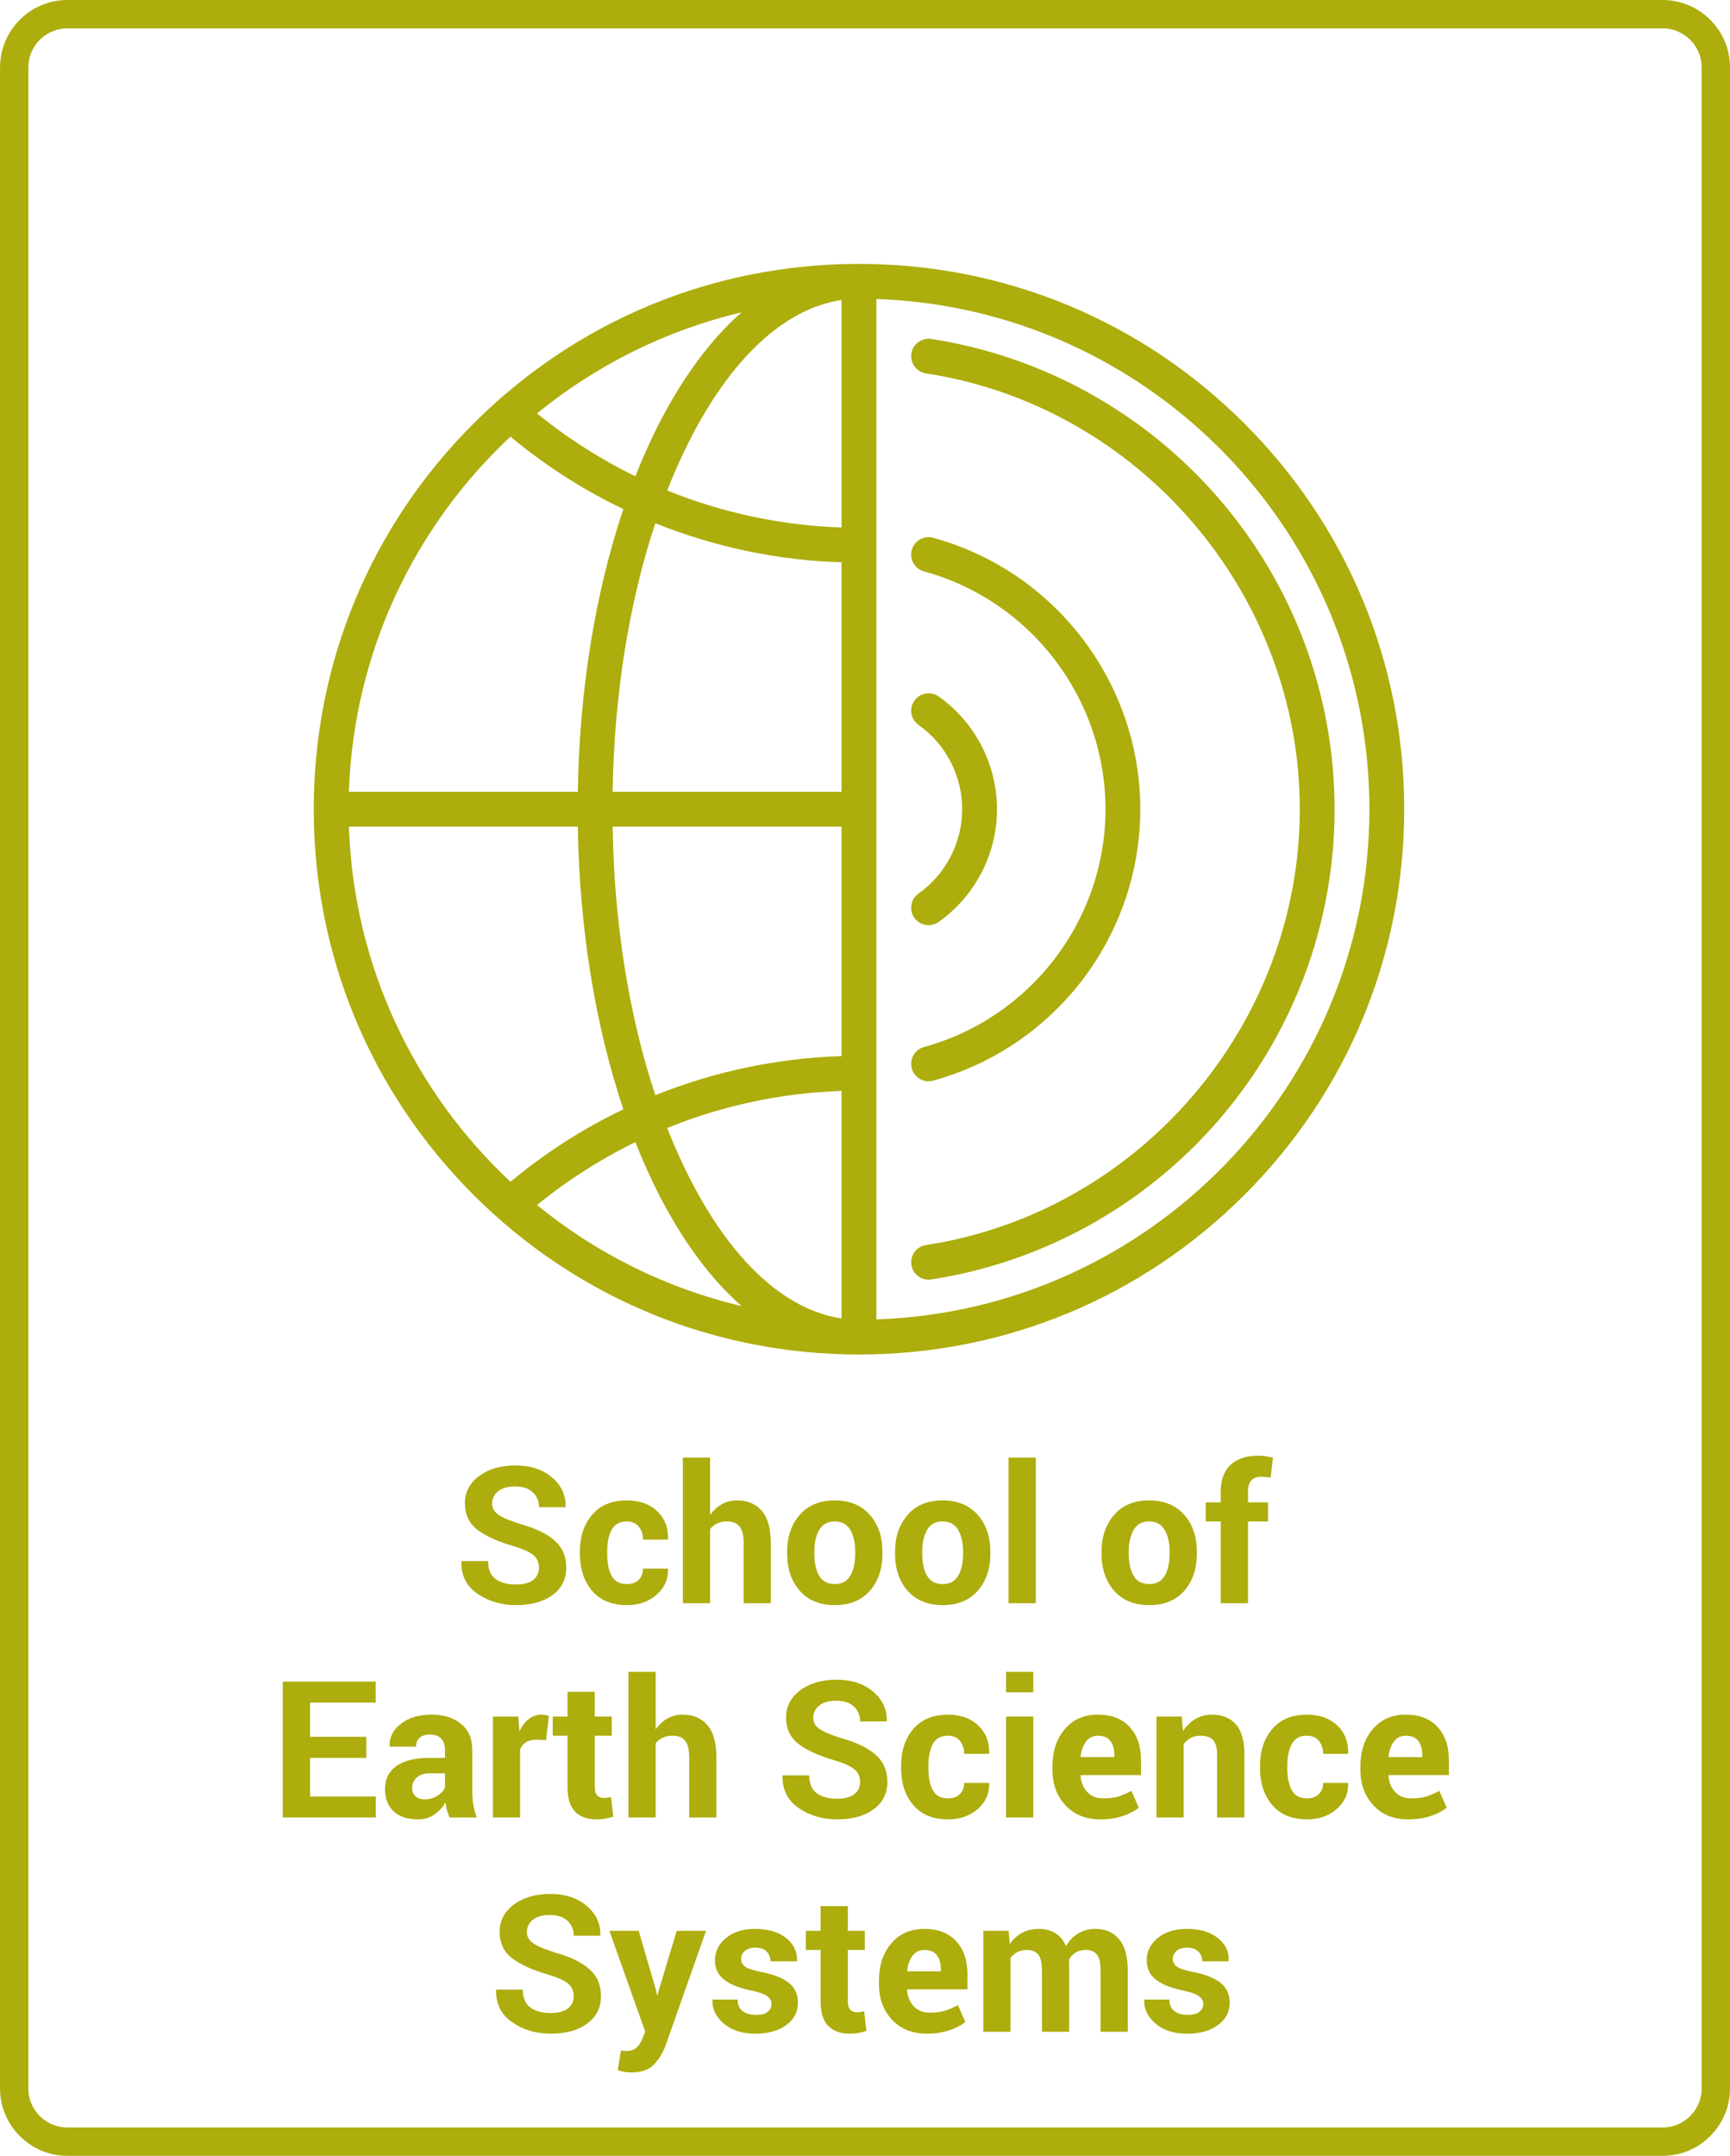 <?xml version="1.0" encoding="utf-8"?>
<svg width="488px" height="608px" version="1.1" style="shape-rendering:geometricPrecision; text-rendering:geometricPrecision; image-rendering:optimizeQuality; fill-rule:evenodd; clip-rule:evenodd" viewBox="0 0 242.53 302.18" xmlns="http://www.w3.org/2000/svg">
  <defs>
    <style type="text/css">
   
    .fil1 {fill:#203467}
    .fil0 {fill:#203467;fill-rule:nonzero}
   
  </style>
  </defs>
  <g id="Layer_x0020_1">
    <g>
      <path class="fil0" d="M233.09 3.98l-223.65 0 0 -3.98 223.65 0 0 0 0 3.98zm9.44 5.46l-3.97 0 0 0 0 -0.28 -0.02 -0.28 -0.04 -0.27 -0.05 -0.26 -0.06 -0.27 -0.07 -0.25 -0.09 -0.26 -0.1 -0.24 -0.11 -0.25 -0.12 -0.23 -0.13 -0.23 -0.14 -0.22 -0.15 -0.22 -0.17 -0.21 -0.17 -0.19 -0.18 -0.2 -0.19 -0.18 -0.2 -0.17 -0.21 -0.16 -0.22 -0.16 -0.22 -0.14 -0.23 -0.13 -0.24 -0.12 -0.23 -0.11 -0.25 -0.1 -0.26 -0.09 -0.25 -0.07 -0.27 -0.06 -0.27 -0.05 -0.27 -0.04 -0.28 -0.02 -0.28 0 0 -3.98 0.49 0.01 0.47 0.04 0.48 0.06 0.46 0.08 0.46 0.11 0.45 0.13 0.43 0.15 0.43 0.17 0.42 0.19 0.41 0.2 0.39 0.23 0.39 0.25 0.36 0.26 0.36 0.28 0.34 0.3 0.33 0.31 0.31 0.33 0.3 0.34 0.28 0.36 0.26 0.37 0.25 0.38 0.23 0.39 0.21 0.41 0.19 0.42 0.17 0.43 0.15 0.44 0.12 0.45 0.11 0.45 0.08 0.47 0.06 0.47 0.04 0.48 0.01 0.48 0 0zm-3.97 283.3l0 -283.3 3.97 0 0 283.3 0 0 -3.97 0zm-5.47 9.44l0 -3.97 0 0 0.28 -0.01 0.28 -0.02 0.27 -0.04 0.27 -0.04 0.27 -0.07 0.25 -0.07 0.26 -0.09 0.25 -0.09 0.24 -0.11 0.23 -0.12 0.23 -0.14 0.22 -0.14 0.22 -0.15 0.21 -0.17 0.2 -0.17 0.19 -0.18 0.18 -0.19 0.17 -0.2 0.17 -0.21 0.15 -0.21 0.14 -0.23 0.13 -0.23 0.12 -0.23 0.11 -0.24 0.1 -0.25 0.09 -0.25 0.07 -0.26 0.06 -0.26 0.05 -0.27 0.04 -0.27 0.02 -0.28 0 -0.28 3.97 0 -0.01 0.48 -0.04 0.48 -0.06 0.47 -0.08 0.47 -0.11 0.46 -0.12 0.45 -0.15 0.43 -0.17 0.43 -0.19 0.42 -0.21 0.41 -0.23 0.39 -0.25 0.39 -0.26 0.37 -0.28 0.35 -0.3 0.34 -0.31 0.33 -0.33 0.31 -0.34 0.3 -0.35 0.28 -0.37 0.26 -0.39 0.25 -0.39 0.23 -0.41 0.21 -0.42 0.19 -0.43 0.17 -0.43 0.15 -0.45 0.12 -0.46 0.11 -0.46 0.08 -0.48 0.06 -0.47 0.04 -0.49 0.01 0 0zm-223.65 -3.97l223.65 0 0 3.97 -223.65 0 0 0 0 -3.97zm-9.44 -5.47l3.97 0 0 0 0.01 0.28 0.02 0.28 0.03 0.27 0.05 0.27 0.06 0.26 0.07 0.26 0.09 0.25 0.1 0.25 0.11 0.24 0.12 0.23 0.13 0.23 0.14 0.23 0.16 0.21 0.16 0.21 0.17 0.2 0.19 0.19 0.19 0.18 0.2 0.17 0.21 0.17 0.21 0.15 0.22 0.14 0.23 0.14 0.24 0.12 0.24 0.11 0.25 0.1 0.25 0.08 0.26 0.07 0.26 0.07 0.27 0.04 0.27 0.04 0.28 0.02 0.28 0.01 0 3.97 -0.48 -0.01 -0.48 -0.04 -0.47 -0.06 -0.47 -0.08 -0.45 -0.11 -0.45 -0.12 -0.44 -0.15 -0.43 -0.17 -0.42 -0.19 -0.41 -0.21 -0.39 -0.23 -0.38 -0.25 -0.37 -0.26 -0.36 -0.28 -0.34 -0.3 -0.33 -0.31 -0.31 -0.33 -0.3 -0.34 -0.28 -0.35 -0.26 -0.37 -0.25 -0.39 -0.22 -0.39 -0.21 -0.41 -0.19 -0.42 -0.17 -0.43 -0.15 -0.43 -0.13 -0.45 -0.11 -0.46 -0.08 -0.47 -0.06 -0.47 -0.04 -0.48 -0.01 -0.48 0 0zm3.97 -283.3l0 283.3 -3.97 0 0 -283.3 0 0 3.97 0zm5.47 -9.44l0 3.98 0 0 -0.28 0 -0.28 0.02 -0.27 0.04 -0.27 0.05 -0.26 0.06 -0.26 0.07 -0.25 0.09 -0.25 0.1 -0.24 0.11 -0.24 0.12 -0.23 0.13 -0.22 0.14 -0.22 0.16 -0.2 0.16 -0.2 0.17 -0.19 0.18 -0.19 0.2 -0.17 0.19 -0.16 0.21 -0.16 0.22 -0.14 0.22 -0.13 0.23 -0.12 0.23 -0.11 0.25 -0.1 0.24 -0.09 0.26 -0.07 0.25 -0.06 0.27 -0.05 0.26 -0.03 0.27 -0.02 0.28 -0.01 0.28 -3.97 0 0.01 -0.48 0.04 -0.48 0.06 -0.47 0.08 -0.47 0.11 -0.45 0.13 -0.45 0.15 -0.44 0.17 -0.43 0.19 -0.42 0.21 -0.41 0.22 -0.39 0.25 -0.38 0.26 -0.37 0.28 -0.36 0.3 -0.34 0.31 -0.33 0.33 -0.31 0.34 -0.3 0.36 -0.28 0.37 -0.26 0.38 -0.25 0.39 -0.23 0.41 -0.2 0.42 -0.19 0.43 -0.17 0.44 -0.15 0.45 -0.13 0.45 -0.11 0.47 -0.08 0.47 -0.06 0.48 -0.04 0.48 -0.01 0 0z" style="fill: rgb(173, 173, 13);"/>
    </g>
    <path class="fil0" d="M75.56 219.75c0,-0.73 -0.26,-1.32 -0.78,-1.76 -0.52,-0.44 -1.43,-0.86 -2.73,-1.25 -2.27,-0.66 -3.98,-1.43 -5.14,-2.33 -1.16,-0.9 -1.74,-2.13 -1.74,-3.69 0,-1.56 0.67,-2.84 2,-3.83 1.33,-0.99 3.02,-1.48 5.09,-1.48 2.1,0 3.8,0.55 5.11,1.67 1.32,1.11 1.96,2.48 1.92,4.11l-0.03 0.07 -3.7 0c0,-0.86 -0.3,-1.56 -0.89,-2.1 -0.58,-0.54 -1.41,-0.81 -2.48,-0.81 -1.01,0 -1.8,0.23 -2.36,0.68 -0.56,0.45 -0.84,1.02 -0.84,1.72 0,0.64 0.3,1.17 0.9,1.58 0.59,0.41 1.63,0.84 3.09,1.3 2.1,0.58 3.69,1.35 4.77,2.31 1.09,0.96 1.63,2.22 1.63,3.78 0,1.63 -0.64,2.92 -1.93,3.86 -1.29,0.94 -2.99,1.41 -5.1,1.41 -2.07,0 -3.88,-0.54 -5.42,-1.6 -1.55,-1.07 -2.3,-2.57 -2.25,-4.49l0.02 -0.09 3.72 0c0,1.14 0.34,1.97 1.03,2.5 0.7,0.52 1.66,0.79 2.9,0.79 1.04,0 1.84,-0.22 2.39,-0.64 0.55,-0.43 0.82,-1 0.82,-1.71z" style="fill: rgb(173, 173, 13);"/>
    <path id="1" class="fil0" d="M87.89 222.04c0.69,0 1.23,-0.19 1.64,-0.59 0.41,-0.39 0.61,-0.92 0.61,-1.58l3.47 0 0.04 0.08c0.04,1.43 -0.5,2.63 -1.62,3.59 -1.11,0.97 -2.49,1.45 -4.14,1.45 -2.1,0 -3.73,-0.67 -4.88,-2 -1.13,-1.34 -1.71,-3.05 -1.71,-5.14l0 -0.39c0,-2.08 0.57,-3.8 1.71,-5.14 1.14,-1.34 2.76,-2.01 4.87,-2.01 1.75,0 3.15,0.49 4.22,1.49 1.07,1 1.59,2.3 1.55,3.92l-0.03 0.08 -3.48 0c0,-0.73 -0.2,-1.33 -0.6,-1.82 -0.4,-0.48 -0.95,-0.72 -1.66,-0.72 -1.01,0 -1.72,0.39 -2.14,1.17 -0.41,0.78 -0.62,1.79 -0.62,3.02l0 0.4c0,1.25 0.21,2.27 0.62,3.04 0.42,0.77 1.14,1.15 2.15,1.15z" style="fill: rgb(173, 173, 13);"/>
    <path id="2" class="fil0" d="M99.55 212.36c0.45,-0.64 0.99,-1.14 1.63,-1.51 0.65,-0.36 1.36,-0.54 2.15,-0.54 1.47,0 2.63,0.49 3.47,1.47 0.84,0.98 1.26,2.5 1.26,4.54l0 8.4 -3.81 0 0 -8.44c0,-1.1 -0.2,-1.88 -0.59,-2.34 -0.38,-0.46 -0.96,-0.68 -1.73,-0.68 -0.52,0 -0.98,0.09 -1.39,0.28 -0.4,0.18 -0.73,0.45 -0.99,0.79l0 10.39 -3.82 0 0 -20.41 3.82 0 0 8.05z" style="fill: rgb(173, 173, 13);"/>
    <path id="3" class="fil0" d="M110.35 217.51c0,-2.11 0.59,-3.83 1.77,-5.18 1.18,-1.35 2.81,-2.02 4.9,-2.02 2.09,0 3.72,0.67 4.91,2.01 1.19,1.34 1.78,3.07 1.78,5.19l0 0.28c0,2.12 -0.59,3.86 -1.77,5.2 -1.18,1.33 -2.82,2 -4.9,2 -2.09,0 -3.73,-0.67 -4.91,-2 -1.18,-1.34 -1.78,-3.08 -1.78,-5.2l0 -0.28zm3.81 0.27c0,1.29 0.23,2.32 0.68,3.1 0.46,0.77 1.19,1.16 2.2,1.16 0.99,0 1.71,-0.39 2.16,-1.17 0.46,-0.78 0.69,-1.81 0.69,-3.09l0 -0.27c0,-1.25 -0.23,-2.28 -0.69,-3.07 -0.46,-0.79 -1.19,-1.18 -2.18,-1.18 -0.99,0 -1.71,0.39 -2.17,1.19 -0.46,0.79 -0.69,1.82 -0.69,3.06l0 0.27z" style="fill: rgb(173, 173, 13);"/>
    <path id="4" class="fil0" d="M125.48 217.51c0,-2.11 0.59,-3.83 1.77,-5.18 1.17,-1.35 2.8,-2.02 4.89,-2.02 2.09,0 3.73,0.67 4.92,2.01 1.18,1.34 1.78,3.07 1.78,5.19l0 0.28c0,2.12 -0.6,3.86 -1.78,5.2 -1.18,1.33 -2.81,2 -4.9,2 -2.09,0 -3.73,-0.67 -4.91,-2 -1.18,-1.34 -1.77,-3.08 -1.77,-5.2l0 -0.28zm3.81 0.27c0,1.29 0.22,2.32 0.68,3.1 0.45,0.77 1.18,1.16 2.19,1.16 0.99,0 1.71,-0.39 2.17,-1.17 0.46,-0.78 0.69,-1.81 0.69,-3.09l0 -0.27c0,-1.25 -0.24,-2.28 -0.7,-3.07 -0.46,-0.79 -1.19,-1.18 -2.18,-1.18 -0.99,0 -1.71,0.39 -2.17,1.19 -0.46,0.79 -0.68,1.82 -0.68,3.06l0 0.27z" style="fill: rgb(173, 173, 13);"/>
    <polygon id="5" class="fil0" points="145.21,224.72 141.39,224.72 141.39,204.31 145.21,204.31 " style="fill: rgb(173, 173, 13);"/>
    <path id="6" class="fil0" d="M154.43 217.51c0,-2.11 0.59,-3.83 1.77,-5.18 1.17,-1.35 2.81,-2.02 4.89,-2.02 2.09,0 3.73,0.67 4.92,2.01 1.19,1.34 1.78,3.07 1.78,5.19l0 0.28c0,2.12 -0.59,3.86 -1.77,5.2 -1.19,1.33 -2.82,2 -4.91,2 -2.09,0 -3.72,-0.67 -4.91,-2 -1.18,-1.34 -1.77,-3.08 -1.77,-5.2l0 -0.28zm3.81 0.27c0,1.29 0.23,2.32 0.68,3.1 0.45,0.77 1.18,1.16 2.19,1.16 0.99,0 1.71,-0.39 2.17,-1.17 0.46,-0.78 0.69,-1.81 0.69,-3.09l0 -0.27c0,-1.25 -0.24,-2.28 -0.69,-3.07 -0.47,-0.79 -1.2,-1.18 -2.19,-1.18 -0.99,0 -1.71,0.39 -2.16,1.19 -0.46,0.79 -0.69,1.82 -0.69,3.06l0 0.27z" style="fill: rgb(173, 173, 13);"/>
    <path id="7" class="fil0" d="M171.14 224.72l0 -11.46 -2.11 0 0 -2.68 2.11 0 0 -1.57c0,-1.59 0.45,-2.82 1.37,-3.68 0.92,-0.86 2.2,-1.29 3.86,-1.29 0.32,0 0.65,0.02 0.99,0.07 0.33,0.05 0.7,0.11 1.1,0.2l-0.33 2.81c-0.2,-0.04 -0.41,-0.07 -0.6,-0.09 -0.2,-0.03 -0.43,-0.04 -0.69,-0.04 -0.62,0 -1.09,0.17 -1.41,0.51 -0.31,0.35 -0.47,0.84 -0.47,1.49l0 1.59 2.81 0 0 2.68 -2.81 0 0 11.46 -3.82 0z" style="fill: rgb(173, 173, 13);"/>
    <polygon id="8" class="fil0" points="51.35,246.4 43.46,246.4 43.46,251.81 52.68,251.81 52.68,254.75 39.64,254.75 39.64,235.71 52.66,235.71 52.66,238.65 43.46,238.65 43.46,243.45 51.35,243.45 " style="fill: rgb(173, 173, 13);"/>
    <path id="9" class="fil0" d="M63.02 254.75c-0.14,-0.32 -0.26,-0.66 -0.36,-1.02 -0.1,-0.35 -0.17,-0.72 -0.21,-1.1 -0.4,0.7 -0.92,1.26 -1.56,1.71 -0.64,0.45 -1.4,0.68 -2.29,0.68 -1.49,0 -2.63,-0.38 -3.43,-1.14 -0.8,-0.76 -1.2,-1.8 -1.2,-3.12 0,-1.39 0.53,-2.46 1.6,-3.22 1.07,-0.76 2.63,-1.14 4.67,-1.14l2.14 0 0 -1.13c0,-0.68 -0.18,-1.2 -0.54,-1.58 -0.35,-0.37 -0.88,-0.56 -1.58,-0.56 -0.62,0 -1.1,0.15 -1.43,0.45 -0.34,0.3 -0.51,0.71 -0.51,1.25l-3.68 -0.01 -0.02 -0.09c-0.06,-1.19 0.46,-2.22 1.56,-3.09 1.1,-0.87 2.54,-1.3 4.33,-1.3 1.69,0 3.06,0.43 4.12,1.29 1.05,0.86 1.58,2.08 1.58,3.67l0 5.84c0,0.67 0.05,1.29 0.15,1.87 0.1,0.59 0.26,1.17 0.48,1.74l-3.82 0zm-3.49 -2.54c0.67,0 1.26,-0.17 1.79,-0.5 0.52,-0.33 0.88,-0.71 1.06,-1.15l0 -1.99 -2.14 0c-0.8,0 -1.42,0.2 -1.84,0.6 -0.42,0.41 -0.62,0.9 -0.62,1.47 0,0.47 0.15,0.85 0.46,1.14 0.32,0.29 0.75,0.43 1.29,0.43z" style="fill: rgb(173, 173, 13);"/>
    <path id="10" class="fil0" d="M76.55 243.89l-1.4 -0.04c-0.57,0 -1.04,0.12 -1.4,0.35 -0.37,0.24 -0.65,0.57 -0.84,1l0 9.55 -3.81 0 0 -14.14 3.55 0 0.17 2.09c0.33,-0.74 0.76,-1.32 1.29,-1.73 0.53,-0.42 1.13,-0.63 1.82,-0.63 0.19,0 0.37,0.02 0.53,0.05 0.16,0.03 0.33,0.06 0.49,0.11l-0.4 3.39z" style="fill: rgb(173, 173, 13);"/>
    <path id="11" class="fil0" d="M83.38 237.14l0 3.47 2.38 0 0 2.68 -2.38 0 0 7.2c0,0.55 0.11,0.94 0.34,1.18 0.23,0.24 0.53,0.35 0.91,0.35 0.2,0 0.38,-0.01 0.52,-0.03 0.14,-0.02 0.31,-0.06 0.5,-0.11l0.33 2.75c-0.38,0.13 -0.76,0.23 -1.12,0.29 -0.37,0.07 -0.77,0.1 -1.2,0.1 -1.31,0 -2.33,-0.36 -3.04,-1.08 -0.71,-0.73 -1.06,-1.87 -1.06,-3.44l0 -7.21 -2.07 0 0 -2.68 2.07 0 0 -3.47 3.82 0z" style="fill: rgb(173, 173, 13);"/>
    <path id="12" class="fil0" d="M91.92 242.4c0.45,-0.65 0.99,-1.15 1.63,-1.51 0.65,-0.37 1.37,-0.55 2.15,-0.55 1.48,0 2.63,0.49 3.48,1.48 0.83,0.97 1.25,2.49 1.25,4.54l0 8.39 -3.81 0 0 -8.43c0,-1.11 -0.2,-1.88 -0.59,-2.34 -0.38,-0.46 -0.96,-0.69 -1.73,-0.69 -0.52,0 -0.98,0.09 -1.38,0.28 -0.41,0.19 -0.74,0.45 -1,0.79l0 10.39 -3.82 0 0 -20.41 3.82 0 0 8.06z" style="fill: rgb(173, 173, 13);"/>
    <path id="13" class="fil0" d="M120.58 249.78c0,-0.73 -0.26,-1.32 -0.78,-1.76 -0.51,-0.44 -1.42,-0.86 -2.72,-1.25 -2.27,-0.65 -3.99,-1.43 -5.14,-2.33 -1.16,-0.9 -1.74,-2.13 -1.74,-3.69 0,-1.56 0.66,-2.84 1.99,-3.82 1.33,-1 3.03,-1.49 5.1,-1.49 2.09,0 3.8,0.56 5.11,1.67 1.32,1.11 1.95,2.48 1.91,4.11l-0.03 0.08 -3.7 0c0,-0.87 -0.29,-1.57 -0.88,-2.11 -0.59,-0.54 -1.41,-0.8 -2.48,-0.8 -1.02,0 -1.81,0.22 -2.37,0.67 -0.56,0.45 -0.84,1.02 -0.84,1.72 0,0.64 0.3,1.17 0.9,1.58 0.6,0.41 1.63,0.84 3.1,1.3 2.1,0.58 3.69,1.36 4.77,2.32 1.08,0.96 1.62,2.22 1.62,3.77 0,1.63 -0.64,2.92 -1.93,3.86 -1.29,0.94 -2.98,1.41 -5.09,1.41 -2.08,0 -3.89,-0.53 -5.43,-1.6 -1.54,-1.07 -2.29,-2.57 -2.25,-4.49l0.03 -0.08 3.71 0c0,1.13 0.35,1.96 1.04,2.49 0.69,0.53 1.66,0.79 2.9,0.79 1.04,0 1.83,-0.22 2.38,-0.64 0.55,-0.43 0.82,-0.99 0.82,-1.71z" style="fill: rgb(173, 173, 13);"/>
    <path id="14" class="fil0" d="M132.92 252.08c0.68,0 1.23,-0.2 1.63,-0.59 0.41,-0.4 0.62,-0.92 0.62,-1.58l3.47 0 0.03 0.08c0.04,1.42 -0.5,2.62 -1.61,3.59 -1.11,0.96 -2.49,1.44 -4.14,1.44 -2.11,0 -3.74,-0.66 -4.88,-2 -1.14,-1.33 -1.71,-3.04 -1.71,-5.14l0 -0.39c0,-2.08 0.56,-3.8 1.7,-5.13 1.14,-1.35 2.77,-2.02 4.87,-2.02 1.75,0 3.16,0.5 4.22,1.49 1.07,1 1.59,2.31 1.55,3.93l-0.02 0.07 -3.48 0c0,-0.72 -0.2,-1.33 -0.6,-1.82 -0.4,-0.48 -0.95,-0.72 -1.67,-0.72 -1,0 -1.72,0.39 -2.13,1.17 -0.41,0.78 -0.62,1.79 -0.62,3.03l0 0.39c0,1.26 0.21,2.27 0.62,3.04 0.41,0.77 1.13,1.16 2.15,1.16z" style="fill: rgb(173, 173, 13);"/>
    <path id="15" class="fil0" d="M144.86 254.75l-3.82 0 0 -14.14 3.82 0 0 14.14zm0 -17.54l-3.82 0 0 -2.87 3.82 0 0 2.87z" style="fill: rgb(173, 173, 13);"/>
    <path id="16" class="fil0" d="M154.27 255.02c-2.04,0 -3.67,-0.65 -4.89,-1.96 -1.23,-1.31 -1.83,-2.97 -1.83,-4.98l0 -0.52c0,-2.1 0.57,-3.83 1.73,-5.19 1.16,-1.36 2.7,-2.04 4.65,-2.03 1.91,0 3.39,0.58 4.44,1.73 1.06,1.15 1.59,2.7 1.59,4.66l0 2.08 -8.45 0 -0.03 0.08c0.07,0.93 0.38,1.69 0.94,2.29 0.55,0.6 1.3,0.9 2.25,0.9 0.85,0 1.55,-0.09 2.11,-0.26 0.56,-0.17 1.17,-0.44 1.83,-0.8l1.04 2.36c-0.58,0.47 -1.33,0.87 -2.27,1.17 -0.93,0.32 -1.97,0.47 -3.11,0.47zm-0.34 -11.73c-0.71,0 -1.27,0.27 -1.68,0.81 -0.4,0.54 -0.66,1.25 -0.76,2.12l0.04 0.07 4.69 0 0 -0.34c0,-0.81 -0.19,-1.46 -0.57,-1.94 -0.38,-0.48 -0.95,-0.72 -1.72,-0.72z" style="fill: rgb(173, 173, 13);"/>
    <path id="17" class="fil0" d="M165.67 240.61l0.17 2.03c0.48,-0.73 1.06,-1.29 1.75,-1.7 0.68,-0.4 1.46,-0.6 2.31,-0.6 1.43,0 2.55,0.45 3.35,1.35 0.8,0.9 1.2,2.3 1.2,4.22l0 8.84 -3.83 0 0 -8.84c0,-0.95 -0.19,-1.63 -0.57,-2.02 -0.39,-0.4 -0.97,-0.6 -1.75,-0.6 -0.5,0 -0.96,0.1 -1.35,0.31 -0.4,0.2 -0.74,0.49 -1.01,0.87l0 10.28 -3.82 0 0 -14.14 3.55 0z" style="fill: rgb(173, 173, 13);"/>
    <path id="18" class="fil0" d="M183.24 252.08c0.69,0 1.23,-0.2 1.64,-0.59 0.41,-0.4 0.62,-0.92 0.62,-1.58l3.46 0 0.04 0.08c0.04,1.42 -0.5,2.62 -1.62,3.59 -1.11,0.96 -2.49,1.44 -4.14,1.44 -2.1,0 -3.73,-0.66 -4.87,-2 -1.14,-1.33 -1.72,-3.04 -1.72,-5.14l0 -0.39c0,-2.08 0.57,-3.8 1.71,-5.13 1.14,-1.35 2.76,-2.02 4.87,-2.02 1.75,0 3.15,0.5 4.22,1.49 1.07,1 1.59,2.31 1.55,3.93l-0.03 0.07 -3.47 0c0,-0.72 -0.21,-1.33 -0.61,-1.82 -0.39,-0.48 -0.95,-0.72 -1.66,-0.72 -1.01,0 -1.72,0.39 -2.14,1.17 -0.41,0.78 -0.62,1.79 -0.62,3.03l0 0.39c0,1.26 0.21,2.27 0.62,3.04 0.42,0.77 1.14,1.16 2.15,1.16z" style="fill: rgb(173, 173, 13);"/>
    <path id="19" class="fil0" d="M197.44 255.02c-2.05,0 -3.68,-0.65 -4.89,-1.96 -1.23,-1.31 -1.83,-2.97 -1.83,-4.98l0 -0.52c0,-2.1 0.57,-3.83 1.73,-5.19 1.15,-1.36 2.7,-2.04 4.65,-2.03 1.91,0 3.39,0.58 4.44,1.73 1.06,1.15 1.59,2.7 1.59,4.66l0 2.08 -8.45 0 -0.03 0.08c0.07,0.93 0.38,1.69 0.94,2.29 0.55,0.6 1.3,0.9 2.25,0.9 0.85,0 1.55,-0.09 2.11,-0.26 0.56,-0.17 1.17,-0.44 1.83,-0.8l1.04 2.36c-0.58,0.47 -1.33,0.87 -2.27,1.17 -0.93,0.32 -1.97,0.47 -3.11,0.47zm-0.34 -11.73c-0.71,0 -1.27,0.27 -1.68,0.81 -0.4,0.54 -0.66,1.25 -0.76,2.12l0.04 0.07 4.69 0 0 -0.34c0,-0.81 -0.2,-1.46 -0.57,-1.94 -0.38,-0.48 -0.96,-0.72 -1.72,-0.72z" style="fill: rgb(173, 173, 13);"/>
    <path id="20" class="fil0" d="M80.43 279.81c0,-0.72 -0.26,-1.31 -0.78,-1.76 -0.52,-0.44 -1.43,-0.86 -2.73,-1.25 -2.27,-0.65 -3.98,-1.43 -5.14,-2.33 -1.16,-0.89 -1.74,-2.13 -1.74,-3.68 0,-1.57 0.67,-2.84 2,-3.83 1.33,-0.99 3.02,-1.49 5.09,-1.49 2.1,0 3.8,0.56 5.11,1.67 1.32,1.11 1.96,2.48 1.92,4.11l-0.03 0.08 -3.7 0c0,-0.87 -0.3,-1.57 -0.89,-2.11 -0.58,-0.53 -1.41,-0.8 -2.48,-0.8 -1.01,0 -1.8,0.22 -2.36,0.67 -0.56,0.45 -0.84,1.03 -0.84,1.73 0,0.63 0.3,1.16 0.9,1.57 0.59,0.41 1.63,0.85 3.09,1.31 2.1,0.58 3.69,1.35 4.77,2.31 1.09,0.96 1.63,2.22 1.63,3.78 0,1.63 -0.64,2.91 -1.93,3.85 -1.29,0.95 -2.99,1.42 -5.1,1.42 -2.07,0 -3.88,-0.54 -5.42,-1.61 -1.55,-1.06 -2.3,-2.57 -2.25,-4.49l0.02 -0.08 3.72 0c0,1.13 0.34,1.97 1.03,2.49 0.7,0.53 1.66,0.79 2.9,0.79 1.04,0 1.84,-0.21 2.39,-0.64 0.54,-0.42 0.82,-0.99 0.82,-1.71z" style="fill: rgb(173, 173, 13);"/>
    <path id="21" class="fil0" d="M91.93 278.84l0.16 0.79 0.07 0 2.71 -8.99 4.11 0 -5.74 16.26c-0.4,1.01 -0.95,1.86 -1.64,2.55 -0.69,0.7 -1.72,1.04 -3.1,1.04 -0.32,0 -0.62,-0.02 -0.9,-0.08 -0.27,-0.05 -0.6,-0.12 -1,-0.22l0.45 -2.78c0.11,0.02 0.24,0.04 0.37,0.06 0.12,0.01 0.25,0.02 0.35,0.02 0.63,0 1.11,-0.15 1.45,-0.46 0.34,-0.31 0.6,-0.7 0.79,-1.16l0.44 -1.1 -5.02 -14.13 4.11 0 2.39 8.2z" style="fill: rgb(173, 173, 13);"/>
    <path id="22" class="fil0" d="M108.16 280.88c0,-0.41 -0.2,-0.77 -0.61,-1.08 -0.4,-0.3 -1.15,-0.57 -2.26,-0.8 -1.67,-0.35 -2.93,-0.85 -3.78,-1.52 -0.85,-0.66 -1.28,-1.57 -1.28,-2.73 0,-1.21 0.51,-2.25 1.54,-3.1 1.02,-0.85 2.4,-1.28 4.11,-1.28 1.81,0 3.24,0.43 4.32,1.27 1.06,0.85 1.58,1.91 1.53,3.2l-0.02 0.08 -3.69 0c0,-0.56 -0.19,-1.03 -0.55,-1.38 -0.36,-0.36 -0.89,-0.54 -1.59,-0.54 -0.61,0 -1.1,0.15 -1.45,0.45 -0.36,0.3 -0.53,0.68 -0.53,1.13 0,0.44 0.18,0.8 0.55,1.08 0.37,0.27 1.12,0.52 2.26,0.74 1.74,0.35 3.04,0.86 3.88,1.54 0.85,0.67 1.27,1.6 1.27,2.79 0,1.27 -0.54,2.31 -1.63,3.12 -1.09,0.8 -2.53,1.21 -4.32,1.21 -1.88,0 -3.37,-0.48 -4.47,-1.44 -1.09,-0.95 -1.61,-2.04 -1.56,-3.26l0.02 -0.08 3.5 0c0.02,0.76 0.27,1.31 0.75,1.64 0.47,0.34 1.08,0.51 1.84,0.51 0.71,0 1.24,-0.14 1.61,-0.42 0.37,-0.27 0.56,-0.65 0.56,-1.13z" style="fill: rgb(173, 173, 13);"/>
    <path id="23" class="fil0" d="M118.86 267.18l0 3.46 2.38 0 0 2.68 -2.38 0 0 7.2c0,0.55 0.11,0.95 0.34,1.18 0.23,0.24 0.53,0.35 0.92,0.35 0.2,0 0.37,0 0.52,-0.03 0.14,-0.02 0.31,-0.06 0.5,-0.11l0.33 2.75c-0.39,0.14 -0.76,0.23 -1.13,0.3 -0.37,0.06 -0.76,0.1 -1.19,0.1 -1.32,0 -2.33,-0.37 -3.04,-1.09 -0.71,-0.72 -1.07,-1.87 -1.07,-3.44l0 -7.21 -2.07 0 0 -2.68 2.07 0 0 -3.46 3.82 0z" style="fill: rgb(173, 173, 13);"/>
    <path id="24" class="fil0" d="M129.94 285.06c-2.04,0 -3.67,-0.66 -4.89,-1.96 -1.22,-1.31 -1.83,-2.97 -1.83,-4.99l0 -0.52c0,-2.1 0.58,-3.83 1.73,-5.19 1.16,-1.36 2.71,-2.03 4.65,-2.03 1.91,0 3.39,0.58 4.45,1.73 1.06,1.15 1.58,2.7 1.58,4.66l0 2.08 -8.45 0 -0.03 0.08c0.08,0.93 0.39,1.69 0.94,2.29 0.56,0.6 1.31,0.9 2.26,0.9 0.85,0 1.55,-0.09 2.1,-0.26 0.56,-0.17 1.17,-0.43 1.84,-0.8l1.03 2.36c-0.57,0.48 -1.33,0.87 -2.26,1.18 -0.94,0.31 -1.98,0.47 -3.12,0.47zm-0.34 -11.74c-0.7,0 -1.26,0.27 -1.67,0.81 -0.41,0.54 -0.66,1.25 -0.76,2.12l0.04 0.07 4.68 0 0 -0.34c0,-0.81 -0.19,-1.45 -0.56,-1.94 -0.38,-0.48 -0.96,-0.72 -1.73,-0.72z" style="fill: rgb(173, 173, 13);"/>
    <path id="25" class="fil0" d="M141.4 270.64l0.16 1.87c0.45,-0.68 1.02,-1.2 1.71,-1.58 0.68,-0.37 1.47,-0.56 2.37,-0.56 0.91,0 1.68,0.21 2.33,0.61 0.64,0.4 1.13,1 1.47,1.81 0.43,-0.75 1,-1.35 1.7,-1.77 0.69,-0.43 1.51,-0.65 2.46,-0.65 1.39,0 2.49,0.49 3.3,1.45 0.8,0.96 1.21,2.43 1.21,4.4l0 8.57 -3.82 0 0 -8.6c0,-1.07 -0.17,-1.82 -0.52,-2.24 -0.35,-0.42 -0.87,-0.63 -1.56,-0.63 -0.54,0 -1.01,0.12 -1.41,0.36 -0.4,0.24 -0.71,0.57 -0.94,1 0,0.17 0,0.31 0.01,0.43 0.01,0.12 0.01,0.24 0.01,0.36l0 9.32 -3.81 0 0 -8.6c0,-1.05 -0.17,-1.79 -0.52,-2.22 -0.35,-0.43 -0.87,-0.65 -1.57,-0.65 -0.51,0 -0.97,0.1 -1.35,0.3 -0.39,0.19 -0.71,0.47 -0.96,0.83l0 10.34 -3.81 0 0 -14.15 3.54 0z" style="fill: rgb(173, 173, 13);"/>
    <path id="26" class="fil0" d="M168.69 280.88c0,-0.41 -0.2,-0.77 -0.61,-1.08 -0.41,-0.3 -1.15,-0.57 -2.26,-0.8 -1.67,-0.35 -2.93,-0.85 -3.78,-1.52 -0.85,-0.66 -1.28,-1.57 -1.28,-2.73 0,-1.21 0.51,-2.25 1.54,-3.1 1.02,-0.85 2.4,-1.28 4.11,-1.28 1.81,0 3.24,0.43 4.31,1.27 1.07,0.85 1.59,1.91 1.54,3.2l-0.03 0.08 -3.68 0c0,-0.56 -0.19,-1.03 -0.55,-1.38 -0.36,-0.36 -0.89,-0.54 -1.59,-0.54 -0.61,0 -1.1,0.15 -1.45,0.45 -0.36,0.3 -0.54,0.68 -0.54,1.13 0,0.44 0.19,0.8 0.56,1.08 0.37,0.27 1.12,0.52 2.26,0.74 1.74,0.35 3.04,0.86 3.88,1.54 0.85,0.67 1.27,1.6 1.27,2.79 0,1.27 -0.54,2.31 -1.63,3.12 -1.09,0.8 -2.53,1.21 -4.32,1.21 -1.89,0 -3.37,-0.48 -4.47,-1.44 -1.09,-0.95 -1.61,-2.04 -1.56,-3.26l0.02 -0.08 3.5 0c0.02,0.76 0.27,1.31 0.74,1.64 0.47,0.34 1.09,0.51 1.85,0.51 0.7,0 1.24,-0.14 1.61,-0.42 0.37,-0.27 0.56,-0.65 0.56,-1.13z" style="fill: rgb(173, 173, 13);"/>
    <g>
      <g id="_2927229561904">
        <path class="fil1" d="M174.47 59.38c-14.44,-14.44 -33.63,-22.39 -54.05,-22.39 -20.42,0 -39.61,7.95 -54.05,22.39 -14.44,14.43 -22.39,33.63 -22.39,54.05 0,20.41 7.95,39.61 22.39,54.05 14.44,14.43 33.63,22.38 54.05,22.38 20.42,0 39.61,-7.95 54.05,-22.38 14.44,-14.44 22.39,-33.64 22.39,-54.05 0,-20.42 -7.95,-39.62 -22.39,-54.05zm-56.49 -17.33l0 31.89c-8.45,-0.29 -16.72,-2.06 -24.45,-5.19 0.9,-2.28 1.87,-4.47 2.91,-6.56 5.95,-11.9 13.52,-18.95 21.54,-20.14zm0 36.77l0 32.17 -32.1 0c0.22,-13.61 2.3,-26.55 5.99,-37.65 8.26,3.32 17.08,5.2 26.11,5.48zm0 37.05l0 32.16c-9.03,0.29 -17.85,2.16 -26.11,5.48 -3.69,-11.09 -5.77,-24.04 -5.99,-37.64l32.1 0zm0 37.04l0 31.89c-8.02,-1.19 -15.59,-8.23 -21.54,-20.14 -1.04,-2.08 -2.01,-4.27 -2.91,-6.55 7.73,-3.14 16,-4.91 24.45,-5.2zm-25.91 -92.9c-1.07,2.15 -2.07,4.4 -3,6.75 -4.89,-2.38 -9.52,-5.34 -13.79,-8.81 8.24,-6.72 18,-11.64 28.68,-14.17 -4.41,3.87 -8.43,9.33 -11.89,16.23zm-20.51 1.19c4.87,4.06 10.19,7.46 15.83,10.16 -3.94,11.7 -6.16,25.33 -6.39,39.63l-32.09 0c0.66,-19.61 9.24,-37.24 22.65,-49.79zm-22.65 54.67l32.09 0c0.23,14.29 2.45,27.92 6.39,39.62 -5.64,2.7 -10.96,6.11 -15.83,10.16 -13.41,-12.55 -21.99,-30.18 -22.65,-49.78zm26.37 53.04c4.27,-3.48 8.9,-6.43 13.79,-8.82 0.93,2.35 1.93,4.6 3,6.75 3.46,6.91 7.48,12.36 11.89,16.23 -10.68,-2.52 -20.44,-7.44 -28.68,-14.16zm47.58 16.03l0 -143.03c38.33,1.3 69.12,32.88 69.12,71.52 0,38.64 -30.79,70.22 -69.12,71.51z" style="fill: rgb(173, 173, 13);"/>
        <path class="fil1" d="M170.81 69.81c-10.39,-11.99 -24.69,-19.91 -40.26,-22.3 -1.34,-0.2 -2.58,0.72 -2.78,2.05 -0.21,1.33 0.71,2.57 2.04,2.78 29.88,4.57 52.41,30.83 52.41,61.09 0,30.25 -22.53,56.51 -52.41,61.09 -1.33,0.2 -2.25,1.44 -2.04,2.78 0.18,1.2 1.22,2.07 2.4,2.07 0.13,0 0.25,-0.01 0.38,-0.03 15.57,-2.39 29.87,-10.3 40.26,-22.29 10.5,-12.12 16.29,-27.61 16.29,-43.62 0,-16.01 -5.79,-31.51 -16.29,-43.62z" style="fill: rgb(173, 173, 13);"/>
        <path class="fil1" d="M130.18 151.56c0.21,0 0.43,-0.03 0.64,-0.09 17.1,-4.68 29.04,-20.32 29.04,-38.04 0,-17.72 -11.94,-33.37 -29.04,-38.05 -1.3,-0.35 -2.64,0.41 -3,1.71 -0.35,1.3 0.41,2.64 1.71,3 14.98,4.1 25.45,17.81 25.45,33.34 0,15.52 -10.47,29.23 -25.45,33.33 -1.3,0.36 -2.06,1.7 -1.71,3 0.3,1.09 1.28,1.8 2.36,1.8z" style="fill: rgb(173, 173, 13);"/>
        <path class="fil1" d="M128.77 125.25c-1.1,0.77 -1.36,2.3 -0.58,3.4 0.47,0.67 1.22,1.03 1.99,1.03 0.49,0 0.98,-0.15 1.41,-0.45 5.12,-3.63 8.18,-9.54 8.18,-15.8 0,-6.27 -3.06,-12.18 -8.18,-15.81 -1.1,-0.77 -2.63,-0.51 -3.4,0.59 -0.78,1.1 -0.52,2.62 0.58,3.4 3.83,2.71 6.12,7.13 6.12,11.82 0,4.68 -2.29,9.1 -6.12,11.82z" style="fill: rgb(173, 173, 13);"/>
      </g>
      <g id="_2927229561328"/>
      <g id="_2927229562800"/>
      <g id="_2927229563088"/>
      <g id="_2927229561776"/>
      <g id="_2927229559856"/>
      <g id="_2927229559632"/>
      <g id="_2927229560368"/>
      <g id="_2927229559952"/>
      <g id="_2927229559344"/>
      <g id="_2927229557200"/>
      <g id="_2927229557744"/>
      <g id="_2927229558224"/>
      <g id="_2927229557616"/>
      <g id="_2927229555088"/>
      <g id="_2927229556400"/>
    </g>
  </g>
</svg>